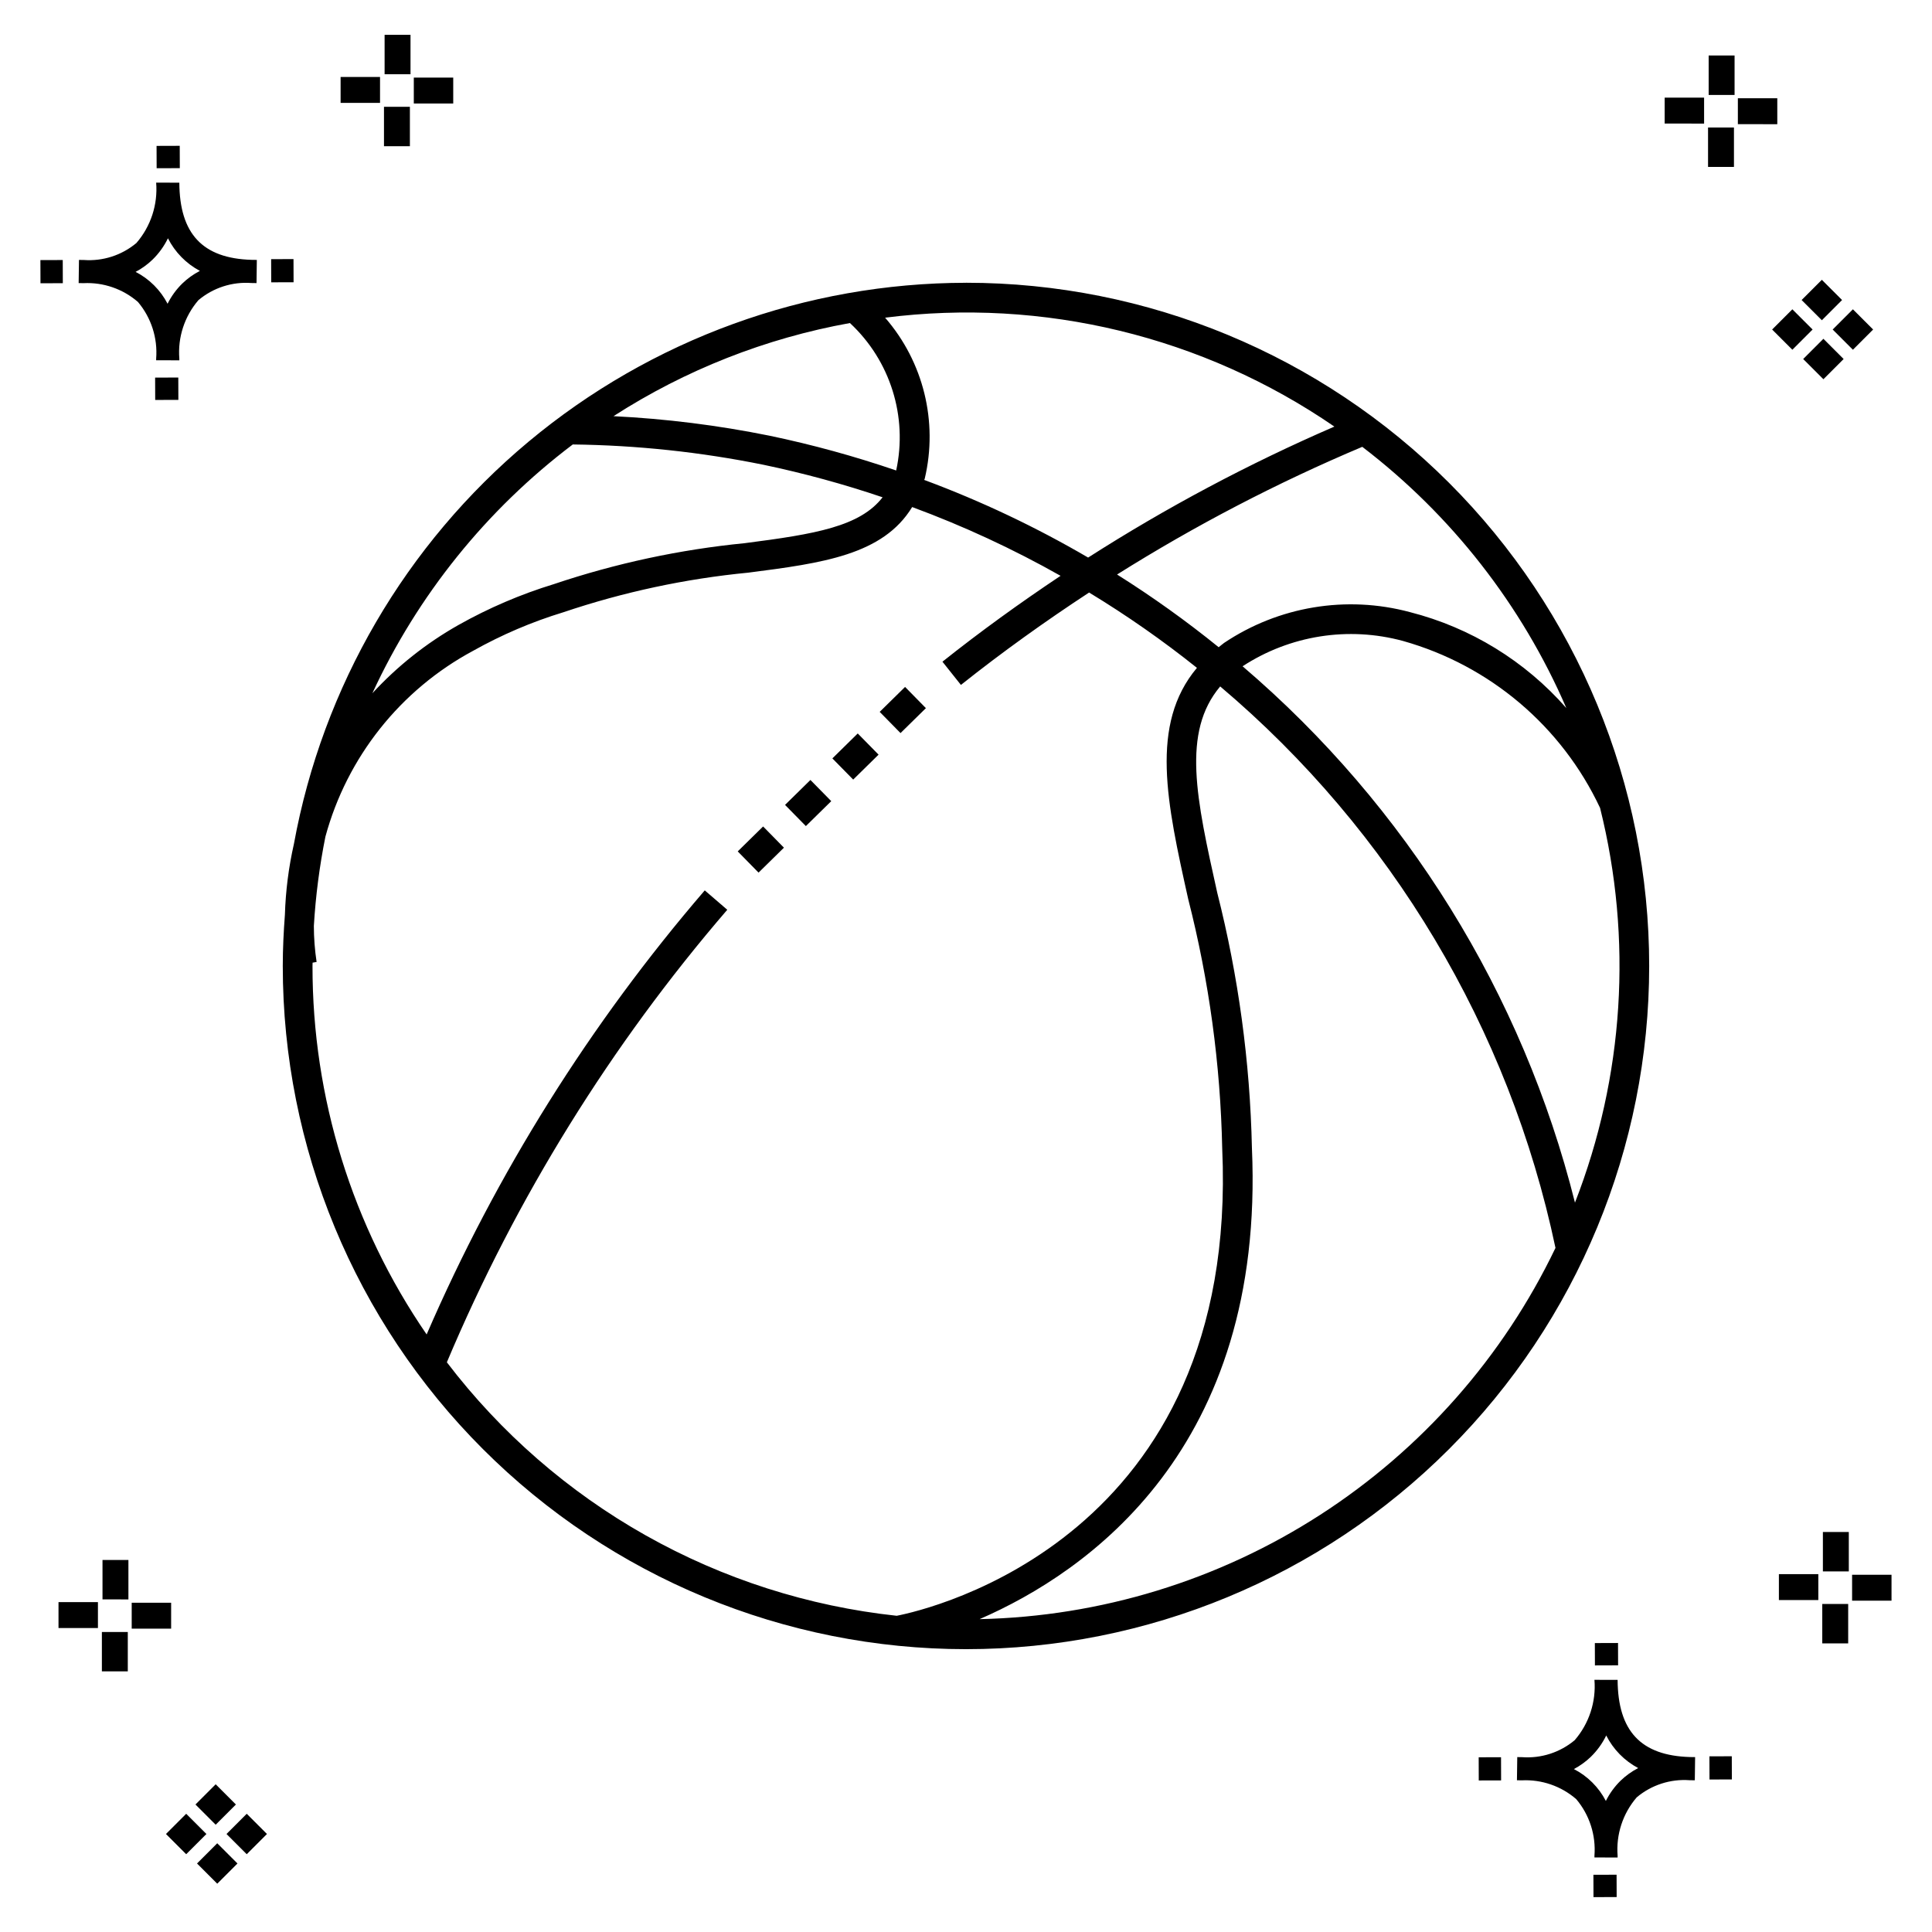 <?xml version="1.0" encoding="UTF-8"?>
<!-- Uploaded to: ICON Repo, www.iconrepo.com, Generator: ICON Repo Mixer Tools -->
<svg fill="#000000" width="800px" height="800px" version="1.1" viewBox="144 144 512 512" xmlns="http://www.w3.org/2000/svg">
 <g>
  <path d="m191.25 244.05 0.02 5.922-6.141 0.02-0.02-5.922zm19.43-31.188c0.43 0.023 0.914 0.008 1.383 0.02l-0.082 6.141c-0.441 0.008-0.914-0.004-1.363-0.02-5.094-0.375-10.129 1.258-14.035 4.543-3.688 4.285-5.508 9.867-5.059 15.504v0.441l-6.141-0.016v-0.438c0.43-5.449-1.309-10.848-4.836-15.023-3.984-3.449-9.145-5.231-14.406-4.973h-0.004c-0.426 0-0.855-0.008-1.293-0.02l0.086-6.141c0.434 0 0.863 0.008 1.285 0.02h0.004c5.051 0.367 10.043-1.246 13.926-4.496 3.816-4.414 5.707-10.18 5.238-16l6.141 0.008c0.07 13.547 6.168 20.074 19.156 20.449zm-13.707 2.922v0.004c-3.644-1.938-6.602-4.953-8.465-8.637-1.027 2.113-2.418 4.035-4.102 5.672-1.332 1.281-2.836 2.367-4.469 3.227 3.633 1.871 6.594 4.824 8.473 8.449 0.988-1.988 2.301-3.797 3.887-5.352 1.387-1.344 2.961-2.473 4.676-3.359zm-42.266-2.856 0.02 6.141 5.922-0.016-0.02-6.141zm67.074-0.266-5.926 0.016 0.02 6.141 5.926-0.016zm-30.129-24.098-0.02-5.922-6.141 0.02 0.02 5.922zm435.57 45.219 5.359 5.359-5.359 5.359-5.359-5.359zm7.816-7.816 5.359 5.359-5.359 5.359-5.359-5.359zm-16.043 0 5.359 5.359-5.359 5.359-5.359-5.359zm7.816-7.816 5.359 5.359-5.359 5.359-5.359-5.359zm-11.809-41.238-10.449-0.004v-6.867h10.449zm-19.398-0.164-10.449-0.004v-6.867h10.449zm7.914 11.484h-6.867v-10.438h6.867zm0.164-19.07-6.867-0.004v-10.449h6.867zm-339.57 2.266-10.449-0.004v-6.867h10.449zm-19.398-0.164-10.449-0.004v-6.867h10.449zm7.914 11.484h-6.867v-10.441h6.867zm0.164-19.07h-6.867v-10.453h6.867zm313.48 477.16 0.02 5.922 6.141-0.02-0.02-5.922zm25.57-31.203c0.43 0.023 0.914 0.008 1.383 0.02l-0.082 6.141c-0.441 0.008-0.914-0.004-1.363-0.02-5.09-0.375-10.129 1.254-14.031 4.539-3.691 4.285-5.512 9.867-5.062 15.504v0.441l-6.141-0.016v-0.438c0.43-5.449-1.309-10.848-4.836-15.023-3.984-3.449-9.141-5.231-14.406-4.973h-0.004c-0.426 0-0.855-0.008-1.293-0.02l0.086-6.141c0.434 0 0.863 0.008 1.285 0.02h0.004c5.051 0.367 10.043-1.246 13.926-4.496 3.82-4.414 5.707-10.18 5.238-16l6.141 0.008c0.07 13.551 6.168 20.078 19.156 20.453zm-13.707 2.922c-3.644-1.938-6.602-4.953-8.465-8.637-1.027 2.117-2.418 4.035-4.102 5.676-1.332 1.277-2.836 2.363-4.469 3.227 3.633 1.867 6.594 4.82 8.473 8.449 0.988-1.988 2.305-3.797 3.887-5.356 1.387-1.34 2.961-2.473 4.676-3.359zm-42.266-2.856 0.02 6.141 5.922-0.016-0.02-6.141zm67.074-0.27-5.926 0.016 0.02 6.141 5.926-0.016zm-30.129-24.098-0.02-5.922-6.141 0.02 0.02 5.922zm72.461-17.141h-10.449v-6.867h10.449zm-19.398-0.164h-10.449v-6.867h10.449zm7.914 11.484h-6.867v-10.438h6.867zm0.164-19.07h-6.867v-10.449h6.867zm-432.38 72.043 5.359 5.359-5.359 5.359-5.359-5.359zm7.816-7.816 5.359 5.359-5.359 5.359-5.359-5.359zm-16.043 0 5.359 5.359-5.359 5.359-5.359-5.359zm7.816-7.816 5.359 5.359-5.359 5.359-5.359-5.359zm-11.809-41.238-10.449-0.004v-6.867h10.449zm-19.398-0.164-10.449-0.004v-6.867h10.449zm7.914 11.484-6.867-0.008v-10.434h6.867zm0.164-19.07-6.867-0.008v-10.445h6.867z"/>
  <path d="m400 218.94c-42.391 0.059-83.418 14.969-115.96 42.137-32.535 27.168-54.527 64.879-62.148 106.57-1.398 6.172-2.199 12.465-2.391 18.789-0.336 4.481-0.562 8.992-0.562 13.559 0 48.02 19.074 94.07 53.031 128.02 33.953 33.957 80.008 53.031 128.03 53.031s94.07-19.074 128.02-53.031c33.957-33.953 53.031-80.004 53.031-128.02s-19.074-94.074-53.031-128.03c-33.953-33.957-80.004-53.031-128.02-53.031zm159.1 112.71c-10.93-12.469-25.379-21.336-41.449-25.434-16.832-4.516-34.797-1.535-49.27 8.172-0.512 0.367-0.934 0.758-1.418 1.133-8.582-6.953-17.574-13.387-26.93-19.27 20.715-13.012 42.445-24.328 64.984-33.836 23.648 18.078 42.27 41.914 54.082 69.234zm-61.473-74.602c-22.648 9.809-44.473 21.414-65.262 34.711-13.859-8.098-28.391-14.984-43.438-20.574 0.039-0.129 0.102-0.219 0.141-0.348 3.566-15.078-0.34-30.949-10.504-42.648 41.887-5.328 84.266 4.945 119.06 28.859zm-149.72 2.414c-13.625-2.758-27.441-4.488-41.328-5.172 19.055-12.273 40.352-20.664 62.66-24.684 10.699 9.945 15.359 24.797 12.258 39.074-10.996-3.766-22.211-6.844-33.59-9.219zm-52.117 2.324c16.98 0.203 33.902 2.008 50.543 5.383 10.684 2.238 21.227 5.117 31.566 8.617-6.004 7.727-17.695 9.738-36.547 12.16-17.207 1.695-34.164 5.332-50.551 10.844-8.809 2.695-17.301 6.332-25.328 10.852-8.492 4.801-16.184 10.902-22.793 18.082 12.012-26.012 30.254-48.66 53.109-65.938zm-33.367 243.23c18.367-43.602 43.441-84.066 74.312-119.92l-5.965-5.137c-30.359 35.285-55.211 74.961-73.707 117.68-19.734-28.734-30.281-62.781-30.246-97.641 0-0.297 0.02-0.586 0.023-0.883l1.062-0.188c-0.477-3.16-0.723-6.352-0.727-9.551 0.473-7.945 1.496-15.852 3.062-23.656 5.731-21.094 19.883-38.902 39.137-49.25 7.59-4.258 15.613-7.688 23.938-10.223 15.891-5.359 32.348-8.883 49.043-10.496 19.609-2.519 35.633-4.684 43.379-17.379 13.574 5.012 26.727 11.105 39.328 18.223-10.719 7.152-21.188 14.707-31.305 22.758l4.898 6.156c10.953-8.711 22.309-16.844 33.969-24.484 9.945 6.031 19.492 12.695 28.578 19.961-12.586 14.988-7.981 35.832-2.305 61.316v-0.004c5.519 21.613 8.539 43.785 9.004 66.086 4.57 103.3-77.805 122.16-86.254 123.81v0.004c-23.395-2.512-46.031-9.762-66.531-21.312s-38.43-27.16-52.695-45.871zm141.18 68.07c28.617-12.441 75.703-45.113 72.168-124.88v0.004c-0.496-22.816-3.578-45.504-9.188-67.625-5.555-24.945-9.453-42.527 0.785-54.68l-0.004 0.004c45.344 38.336 76.609 90.695 88.855 148.8-13.859 28.902-35.461 53.398-62.402 70.766-26.941 17.367-58.168 26.926-90.215 27.613zm157.78-110.38v0.004c-13.887-55.379-44.672-105.06-88.086-142.14 12.562-8.203 28.039-10.645 42.52-6.707 23 6.473 42.059 22.617 52.219 44.246 8.676 34.715 6.352 71.266-6.652 104.6zm-215.15-99.684 5.519 5.621-6.727 6.606-5.519-5.621zm12.539-12.324 5.519 5.613-6.727 6.609-5.519-5.613zm12.539-12.324 5.519 5.613-6.723 6.609-5.519-5.613zm11.336-0.102-5.519-5.621 6.727-6.609 5.519 5.621z"/>
 </g>
</svg>